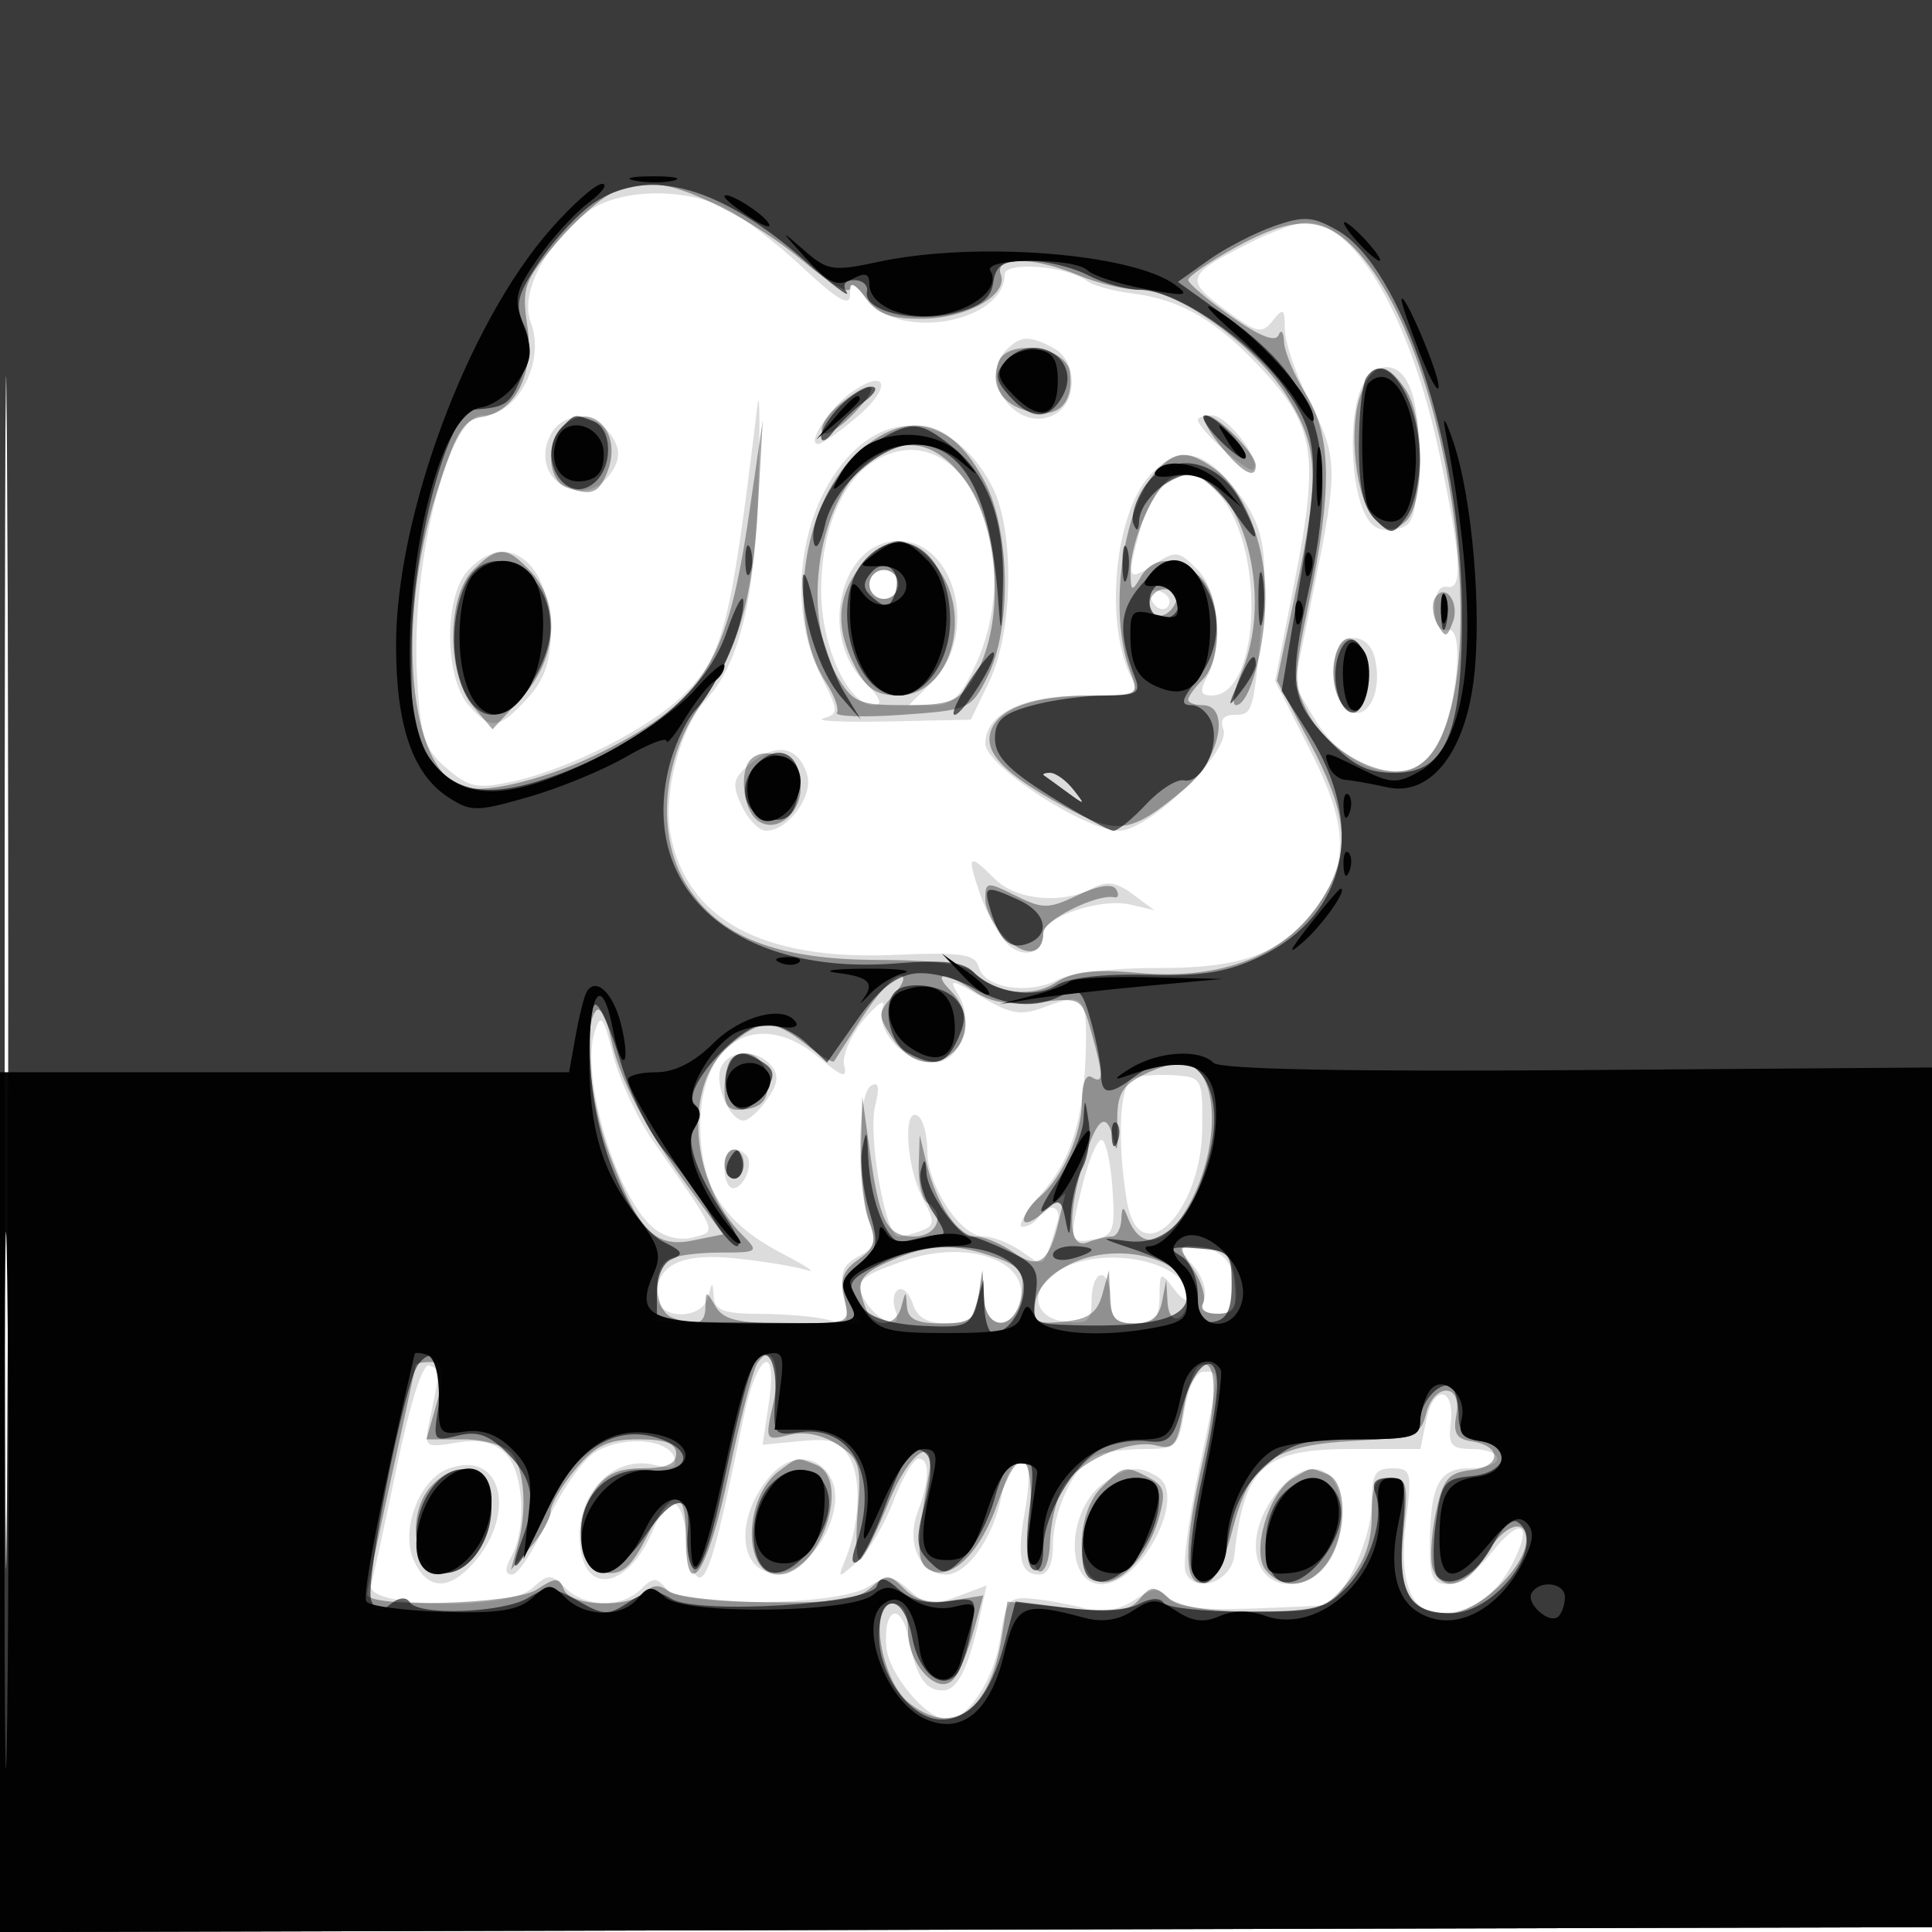 <svg xmlns="http://www.w3.org/2000/svg" width="200" height="200" fill="#000000"><path fill-opacity=".137" fill-rule="evenodd" d="M0 100.005V200.01l100.25-.255 100.25-.255.255-99.75L201.01 0H0zm.481.495c0 55 .121 77.647.269 50.326.148-27.32.148-72.32 0-100C.602 23.147.481 45.5.481 100.5m60.225-78.484c-4.411 3.47-6.89 8.371-5.75 11.369C56.487 37.412 53.58 43 49.954 43c-3.587 0-7.441 15.376-6.781 27.052.355 6.279.742 7.479 3.063 9.474 2.35 2.022 3.153 2.177 6.96 1.343 5.727-1.254 14.031-5.485 17.584-8.958 4.094-4.003 4.838-6.921 7.626-29.911.233-1.925.281 1.675.105 8-.333 12.015-1.948 18.675-5.45 22.472-2.652 2.875-4.441 9.688-3.651 13.902 1.648 8.785 9.484 13.044 22.96 12.482 7.188-.3 8.594-.103 8.948 1.252.566 2.164 5.093 2.91 8.121 1.339 1.398-.725 5.835-1.257 10.321-1.238 8.674.038 12.669-1.397 16.125-5.79 3.839-4.881 3.779-8.778-.259-16.753l-3.628-7.166 2.054-10.5c2.514-12.849 2.056-15.843-3.312-21.667-4.733-5.134-8.467-7.326-13.553-7.957-1.959-.243-4.039-.814-4.624-1.27-1.995-1.555-8.563-2.091-8.563-.698 0 4.883-10.685 6.935-14.107 2.708C88.316 29.169 88 29.07 88 30.526c0 1.281-1.294.537-4.843-2.782-2.663-2.492-6.241-5.253-7.95-6.137-4.4-2.275-11.337-2.079-14.501.409m68.94 2.987c-6.884 3.437-7.073 3.895-2.887 7.005 3.347 2.486 3.873 2.612 4.991 1.194 1.091-1.383 1.251-1.275 1.254.857.002 1.342 1.127 4.655 2.5 7.36 3.014 5.941 3.043 7.085.491 19.608l-2.006 9.84L136 74.276c3.404 5.768 9.802 7.482 12.509 3.35 2.202-3.36 3.258-12.825 1.386-12.424-.901.192-1.395-.587-1.395-2.202 0-1.467.517-2.397 1.25-2.25 1.705.341 1.561-2.616-.648-13.318-2.962-14.351-8.793-24.52-13.987-24.392-.888.022-3.349.905-5.469 1.963M104.2 36.2c-3.068 3.068 1.132 8.763 4.955 6.717 2.433-1.302 2.378-5.562-.089-6.882-2.495-1.335-3.397-1.304-4.866.165m36.835 3.734c-1.317 2.461-1.335 9.148-.033 12.57.74 1.947 1.588 2.551 3.25 2.315 2.017-.286 2.278-.958 2.545-6.547.312-6.53-.889-10.272-3.297-10.272-.786 0-1.895.87-2.465 1.934m-52.864.659c-2.303 1.613-4.764 5.434-3.456 5.366.432-.022 2.284-1.323 4.116-2.89 3.531-3.021 2.994-5.035-.66-2.476m-31.139 4.346c-2.493 4.659 3.557 8.284 6.361 3.811.796-1.27.796-2.23 0-3.5-1.62-2.584-5.054-2.752-6.361-.311M124 43.455c0 .954 5.238 5.64 5.742 5.137.891-.892-2.693-5.592-4.265-5.592-.812 0-1.477.205-1.477.455m-35.405 3.044C82.88 51.796 81.22 62.59 84.984 69.97c1.853 3.631 1.87 3.923.25 4.394-.953.277 2.091.422 6.766.32l8.5-.184 1.928-4c2.486-5.159 2.62-15.683.256-20.189-3.427-6.535-9.405-8.152-14.089-3.812m2.286 1.013c-3.592 1.94-5.882 7.253-5.877 13.639C85.008 66.919 87.797 73 90.44 73c1.025 0 .726-.743-.985-2.455C84.661 65.752 87.038 56 93 56s8.339 9.752 3.545 14.545L94.091 73h2.503c1.976 0 2.91-.896 4.433-4.25 5.361-11.811-1.399-25.963-10.146-21.238m28.213 1.617c-3.757 4.034-4.808 15.542-1.927 21.121.81 1.57.304 1.75-4.909 1.75C105.89 72 102 73.889 102 76.98c0 2.284 10.342 9.02 13.85 9.02 3.087 0 11.633-8.298 10.795-10.482-.384-1.002.014-1.518 1.172-1.518 1.883 0 1.951-.24 2.805-9.815.686-7.704.133-10.134-3.211-14.108-3.038-3.611-5.567-3.899-8.317-.948m1.695.929c-.94.549-2.175 2.672-2.744 4.72-1.449 5.215-1.353 5.47 1.386 3.676 2.272-1.489 2.565-1.458 4.5.477 2.267 2.267 2.786 7.86 1.034 11.135-.81 1.512-.708 1.934.465 1.934 5.192 0 5.585-15.985.517-21.053-2.199-2.199-2.748-2.294-5.158-.889m-72.384 9.049c-2.483 2.747-2.391 11.146.153 13.958 2.298 2.538 3.062 2.448 5.99-.711C56.328 70.433 57 68.576 57 65.576c0-7.448-4.588-10.901-8.595-6.469M90 60.5c0 .825.675 1.5 1.5 1.5s1.5-.675 1.5-1.5-.675-1.5-1.5-1.5-1.5.675-1.5 1.5m29.15 1.45c.43 1.289 1.801 1.521 1.925.325.041-.399-.465-.905-1.125-1.125s-1.02.14-.8.8m19.24 5.477c-.941 2.45.036 6.038 1.731 6.361 1.832.349 2.976-2.702 2.169-5.788-.604-2.309-3.094-2.674-3.9-.573M77.835 78.933c-1.99 1.611-2.119 2.148-1.07 4.45C77.42 84.822 78.572 86 79.324 86c2.271 0 4.92-3.656 4.228-5.836-.907-2.859-3.119-3.335-5.717-1.231m23.622 13.621c.672 1.955 1.926 4.258 2.787 5.118 1.647 1.648 3.756 1.069 3.756-1.03 0-1.721 5.971-3.712 9-3.001l2.5.587-2.233-1.658c-1.694-1.259-2.703-1.407-4.184-.615-3.13 1.676-7.905 1.223-10.083-.955-2.748-2.748-2.951-2.544-1.543 1.554m-2.291 10.341c1.768 2.831.246 7.105-2.53 7.105-2.986 0-6.076-3.357-5.258-5.713.341-.983-.516-.437-1.905 1.213s-2.329 3.793-2.089 4.763c.351 1.42-.145 1.275-2.551-.75-6.498-5.468-12.703-1.544-12.328 7.796.238 5.934 2.619 9.412 8.555 12.501 2.442 1.271 3.54 2.021 2.44 1.668-1.1-.354-4.354-.893-7.231-1.198-5.689-.604-8.269.595-8.269 3.842 0 2.502 4.661 2.613 5.311.128.435-1.667.463-1.667.573 0 .093 1.403 1.059 1.753 4.866 1.764 2.612.007 5.762.284 6.998.616 2.051.549 2.195.337 1.644-2.422-.481-2.405-.181-3.251 1.47-4.134 1.73-.926 1.914-1.533 1.106-3.657-1.339-3.523-1.217-13.145.178-14.007.812-.502.944.097.452 2.054C89.824 117.55 91.67 128 92.989 128c.466 0 1.548-.269 2.404-.597 1.388-.533 1.397-.909.082-3.451-1.673-3.236-2.02-9.407-.475-8.452.55.34 1 1.985 1 3.655 0 3.627 3.448 8.845 5.846 8.845.94 0 2.713.703 3.939 1.562 2.408 1.687 2.127 1.921 3.684-3.062.522-1.673-1.004-2.061-1.969-.5-.34.55-1.088 1-1.663 1-.574 0 .33-1.565 2.01-3.479 3.124-3.557 4.401-7.81 4.562-15.187.113-5.178-.288-5.583-4.1-4.144-2.62.988-3.578.849-6.665-.972-3.166-1.869-3.467-1.908-2.478-.323m-37.604 3.91c-1.484 4.676 2.201 17.017 6.058 20.289 1.138.965 2.765 1.36 4.122 1 2.512-.665 2.739-.119-4.16-10.015-1.605-2.302-3.453-6.293-4.107-8.869-1.025-4.035-1.29-4.368-1.913-2.405m13.049 3.767c-.668 1.74.941 5.428 2.367 5.428.5 0 1.596-.982 2.437-2.182 1.127-1.609 1.241-2.528.434-3.5-1.498-1.805-4.504-1.659-5.238.254m42.639 1.067c-1.351.57-1.629 6.435-.601 12.658 1.256 7.599 7.738 1.32 7.809-7.564.041-5.115-.026-5.237-2.958-5.427-1.65-.107-3.562.043-4.25.333m-5.131 10.804c-1.516 6.02-1.454 6.343 1.131 5.851 2.031-.388 2.216-.91 1.903-5.362-.19-2.713-.699-4.932-1.131-4.932-.431 0-1.288 1.999-1.903 4.443M75 121c0 1.1.402 2 .893 2 1.124 0 2.173-2.601 1.371-3.402C76.061 118.394 75 119.051 75 121m18.676 9.491c-4.826 1.671-5.35 2.217-4.069 4.247 1.433 2.272 3.895 3.011 3.096.93-.339-.882-.218-1.85.269-2.15.486-.301 1.172.359 1.523 1.467.445 1.403 1.511 2.015 3.506 2.015 2.359 0 2.94-.487 3.283-2.75l.416-2.75.15 2.75c.179 3.284 2.707 3.722 3.685.638 1.351-4.256-5.224-6.694-11.859-4.397m29.79.472c.977 1.079 1.511 2.654 1.187 3.5-.408 1.062.018 1.537 1.378 1.537 1.388 0 1.969-.679 1.969-2.3 0-2.815-1.746-4.7-4.355-4.7-1.879 0-1.886.076-.179 1.963m-13.466.331c-3.479 1.76-3.327 5.111.25 5.522 2.368.273 2.75-.04 2.75-2.25 0-1.411.45-2.566 1-2.566s1 1.125 1 2.5c0 2 .5 2.5 2.5 2.5 2.053 0 2.506-.492 2.532-2.75.03-2.634.094-2.668 1.5-.809.807 1.068 1.468 1.431 1.468.807 0-3.529-8.186-5.389-13-2.954m-68.898 20.43c-1.234 5.927-2.442 11.485-2.685 12.351-.665 2.376 14.103 2.67 16.686.332 1.666-1.508 1.938-1.509 3.425-.022 2.015 2.016 5.858 2.086 7.801.143 1.257-1.257 1.642-1.268 2.631-.076 1.621 1.953 17.651 1.825 20.875-.167 2.08-1.285 2.548-1.248 4.3.337 1.651 1.495 2.447 1.597 4.981.64l3.016-1.138-.694 3.188c-1.171 5.389-2.324 7.688-3.854 7.688-1.801 0-2.713-1.396-3.535-5.413-.791-3.872-2.639-3.136-2.291.913.244 2.831 4.165 7.5 6.298 7.5 2.123 0 4.841-4.128 5.467-8.304.61-4.069.893-4.427 3.322-4.198 1.46.138 3.896.582 5.412.986 1.871.5 3.529.231 5.159-.837 2.001-1.311 2.587-1.349 3.519-.225.788.95 3.256 1.276 8.342 1.105 3.973-.134 7.567-.308 7.988-.385 1.732-.321 4.728-6.9 4.731-10.392.003-3.15.342-3.75 2.119-3.75 1.978 0 2.071.353 1.435 5.444-.776 6.215.465 9.556 3.551 9.556 3.149 0 5.73-1.772 7.462-5.123 2.213-4.278.84-4.966-2.188-1.097-1.386 1.771-3.387 3.22-4.447 3.22-1.564 0-1.925-.709-1.914-3.75.023-6.501.893-8.25 4.103-8.25 1.585 0 2.883-.45 2.883-1s-1.157-1-2.572-1c-2.198 0-2.525-.386-2.25-2.663.452-3.739-1.781-4.073-2.52-.376L147.05 150h-7.025c-9.238 0-11.212 1.773-12.245 11-.312 2.787-4.146 4.094-5.056 1.723-.292-.76.308-5.396 1.333-10.303 2.273-10.874 2.248-10.42.571-10.42-.828 0-1.626 1.587-2.012 4-.601 3.759-.845 4-4.046 4-1.874 0-4.135.28-5.025.621-2.214.85-4.545 5.634-4.545 9.329 0 1.965-.504 3.05-1.417 3.05-1.953 0-2.36-1.753-1.498-6.466.404-2.209.519-4.365.256-4.792-.838-1.356-2.063.118-2.686 3.233-.848 4.242-3.552 8.025-5.735 8.025-2.675 0-4.146-3.275-2.92-6.5 1.248-3.282 1.281-5.5.083-5.5-.505 0-1.683 2.003-2.617 4.451-.935 2.448-2.624 5.261-3.753 6.25-1.99 1.745-2.027 1.739-1.23-.201 1.495-3.639 1.726-8.24.526-10.483-.978-1.827-1.866-2.145-5.124-1.835l-3.941.376.641-4.279c.979-6.528-1.239-5.281-2.616 1.471-2.602 12.763-3.58 16.357-4.502 16.549-.532.111-1.112-1.374-1.288-3.299-.471-5.125-1.825-5.783-3.526-1.712-2.743 6.566-7.653 7.016-7.653.701 0-4.781 3.759-8.339 7.751-7.337 1.877.471 2.394.279 2.052-.761-.659-2.003-5.534-2.297-8.278-.499-1.29.845-3.486 4.028-4.88 7.072S53.62 163 53.02 163c-.768 0-.784-.572-.055-1.934 1.583-2.958 1.235-8.723-.639-10.597-1.186-1.186-2.664-1.514-5.068-1.123-3.368.546-3.389.525-2.716-2.648 1.033-4.876 1.032-4.921-.12-5.349-.65-.242-1.967 3.872-3.32 10.375m5.307.316c-3.023 1.125-4.996 6.376-3.57 9.505 1.3 2.854 3.332 3.141 5.673.8 5.15-5.149 3.66-12.448-2.103-10.305m33.364.71c-3.938 4.485-3.296 10.562 1.063 10.058 3.532-.408 6.852-6.654 5.189-9.761-1.343-2.509-4.191-2.644-6.252-.297m34.564.727c-3.935 2.756-4.162 10.523-.309 10.523 4.118 0 8.919-9.152 5.829-11.11-1.93-1.222-3.118-1.096-5.52.587m17.778 1.103c-3.369 4.284-2.569 9.42 1.469 9.42 3.124 0 5.642-3.935 5.235-8.179-.425-4.424-3.72-5.034-6.704-1.241"/><path fill-opacity=".346" fill-rule="evenodd" d="M0 100.005V200.01l100.25-.255 100.25-.255.255-99.75L201.01 0H0zm.481.495c0 55 .121 77.647.269 50.326.148-27.32.148-72.32 0-100C.602 23.147.481 45.5.481 100.5m62.923-80.526c-1.152.466-3.753 2.784-5.779 5.151-3.372 3.94-3.629 4.665-3.04 8.591.752 5.018-1.231 8.95-4.771 9.461-1.824.263-2.674 1.707-4.607 7.823-4.278 13.53-2.919 28.687 2.733 30.481 2.389.758 9.138-.971 14.554-3.73C72.975 72.414 75.304 68.593 77.576 53l1.385-9.5-.487 8.753c-.551 9.917-2.049 15.084-6.048 20.854-3.922 5.659-4.503 13.414-1.385 18.46 3.37 5.452 9.35 7.791 19.959 7.806 5.638.009 8.944.452 9.82 1.318 2.224 2.201 6.018 2.645 8.529 1 1.726-1.131 3.903-1.388 8.347-.985 9.539.865 16.416-2.213 19.899-8.906 2.191-4.211 1.687-7.967-2.001-14.917l-3.406-6.419 1.889-8.982c2.592-12.325 2.459-15.245-.936-20.599C129.848 35.691 121.905 30 117.951 30c-1.489 0-4.322-.675-6.297-1.5-4.649-1.943-8.781-1.996-8.055-.104.826 2.153-3.573 4.604-8.265 4.604-3.228 0-4.587-.523-5.777-2.223-.856-1.222-1.557-1.645-1.557-.94s-2.138-.518-4.75-2.718c-5.132-4.322-12.539-8.1-15.75-8.034-1.1.023-2.943.423-4.096.889m64.346 5.718c-2.612 1.455-4.75 2.932-4.75 3.284s1.997 2.047 4.438 3.767c2.919 2.058 4.603 2.723 4.921 1.943.266-.652.519-.339.562.696s1.064 3.475 2.267 5.423c2.669 4.319 2.75 9.942.308 21.577-1.61 7.672-1.617 8.483-.098 11.421 1.844 3.566 6.645 6.474 9.92 6.008 10.139-1.444 6.328-42.154-5.062-54.061-3.304-3.454-6.378-3.468-12.506-.058m-24.364 11.744c-.939 2.448.288 4.444 3.179 5.17 2.979.747 4.607-.848 4.191-4.106-.332-2.591-6.445-3.474-7.37-1.064m37.502 3.314c-1.377 3.566-.547 11.02 1.451 13.017 1.285 1.286 1.834 1.334 3.111.275 2.085-1.731 2.081-10.839-.007-13.819-2.061-2.943-3.268-2.804-4.555.527m-53.919 1.074c-1.239 1.003-2.077 2.299-1.861 2.879s1.658-.241 3.205-1.824c3.116-3.189 2.189-3.916-1.344-1.055M58.2 44.2c-1.714 1.714-1.482 5.478.382 6.193 2.638 1.012 3.445.706 4.332-1.643 1.561-4.133-1.844-7.42-4.714-4.55m67.974 1.745c2.304 2.917 3.826 3.809 3.826 2.244 0-1.211-3.921-5.189-5.115-5.189-.57 0 .01 1.325 1.289 2.945m-37.025.583c-6.052 5.092-7.934 17.573-3.64 24.127.866 1.321 1.372 2.726 1.126 3.123s2.772.497 6.708.222c6.996-.489 7.196-.579 8.905-4 2.468-4.939 2.342-14.923-.251-20.006-3.315-6.497-7.806-7.709-12.848-3.466m1.068 1.033C84.75 51.39 82.802 63.47 86.61 69.917 88.277 72.74 88.876 73 93.693 73c4.516 0 5.494-.356 6.908-2.514 3.632-5.543 3.008-16.42-1.23-21.457-2.825-3.358-5.78-3.832-9.154-1.468m29.508 1.191c-3.57 3.944-5.006 14.749-2.75 20.683.965 2.538.923 2.565-3.935 2.565-5.907 0-9.535 1.241-10.428 3.568-.868 2.263 1.254 4.497 7.508 7.901 5.65 3.075 6.937 2.878 12.657-1.935C126.285 78.583 127.412 73 124.5 73c-.825 0-1.5-.257-1.5-.571 0-.315.675-1.247 1.5-2.072 2.127-2.127 1.927-8.661-.329-10.702-2.369-2.144-4.809-2.106-6.091.095-.907 1.558-1.023 1.499-1.05-.532-.042-3.195 2.59-9.135 4.347-9.809 6.18-2.372 10.965 11.05 7.174 20.123-.797 1.907-1.066 3.468-.598 3.468 1.421 0 3.047-6.001 3.047-11.248 0-5.569-2.227-11.097-5.353-13.287-2.726-1.909-3.99-1.848-5.922.287m-30.652 9.883c-2.461 3.129-2.632 6.383-.547 10.415C89.692 71.305 90.746 72 93 72c5.394 0 7.855-8.372 3.927-13.365C95.788 57.186 94.02 56 93 56s-2.788 1.186-3.927 2.635M49 59c-2.772 2.772-2.776 10.86-.007 14.139l1.994 2.361 3.006-3.266c3.7-4.018 4.119-9.663.968-13.045C52.445 56.488 51.54 56.46 49 59m41 1.5c0 .825.675 1.5 1.5 1.5s1.5-.675 1.5-1.5-.675-1.5-1.5-1.5-1.5.675-1.5 1.5m29 2.083c0 1.766 2.153 1.459 2.771-.395.218-.654-.317-1.188-1.188-1.188-.87 0-1.583.712-1.583 1.583m29.559-.678c-.367.594-.26 1.807.238 2.697.818 1.461.971 1.446 1.587-.16.781-2.036-.787-4.217-1.825-2.537m-10.138 5.439c-.959 2.501-.022 6.156 1.579 6.156 1.041 0 1.5-1.046 1.5-3.417 0-3.545-2.064-5.382-3.079-2.739m-60.712 11.28c-1.182 1.182-.795 5.06.623 6.237 2.014 1.671 4.943-.871 4.513-3.917-.339-2.403-3.586-3.869-5.136-2.32m30.374 1.659c.23.156 1.317.943 2.417 1.75 1.85 1.357 1.897 1.336.628-.283-.755-.963-1.843-1.75-2.417-1.75s-.857.127-.628.283M102 93.077c0 1.057.916 2.839 2.036 3.959 2.099 2.099 3.964 1.865 3.964-.497 0-1.263 5.528-4.023 7.324-3.657.454.092.549-.278.212-.823-.382-.618-1.869-.391-3.959.606-3.036 1.448-3.637 1.452-6.462.042-2.946-1.469-3.115-1.449-3.115.37M89.306 105.25c-1.498 2.338-2.83 4.414-2.962 4.614-.131.2-1.448-.587-2.926-1.75-3.413-2.684-4.677-2.656-7.976.183-4.773 4.104-4.035 14.11 1.445 19.59 1.706 1.706 1.608 1.78-2.379 1.78-2.288 0-4.688.326-5.334.725-1.72 1.063-1.432 5.295.408 6.001 2.576.989 3.416.71 3.448-1.143.029-1.667.079-1.667 1.05 0 .805 1.381 2.382 1.75 7.489 1.75 6.447 0 6.467-.009 5.825-2.568-.487-1.938-.132-2.927 1.444-4.031 1.721-1.205 1.919-1.91 1.125-3.997-.529-1.394-.904-4.867-.832-7.719l.131-5.185.755 5.5c1.029 7.505 1.792 9 4.59 9 2.415 0 3.331-2.302 1.393-3.5-.55-.34-.954-2.054-.898-3.809l.103-3.191.725 3c1.011 4.178 3.265 7.5 5.088 7.5.845 0 2.575.727 3.844 1.616 2.64 1.849 3.691 1.155 4.717-3.116l.72-3-2.149 1.905c-1.183 1.048-2.15 1.44-2.15.872 0-.567.705-1.617 1.566-2.332 2.423-2.011 4.434-6.525 4.434-9.954 0-1.818.415-2.852 1-2.491 1.252.774 1.249-.064-.018-4.626-.995-3.579-1.063-3.619-5.404-3.13-3.086.348-5.087.013-6.71-1.124-2.955-2.069-4.491-2.1-2.439-.049 1.871 1.872 2.032 4.568.371 6.229-1.941 1.941-4.633 1.385-6.409-1.326-1.549-2.365-1.541-2.651.132-4.5.997-1.101 1.282-1.974.646-1.974-.627 0-2.366 1.912-3.863 4.25m-27.564-.658c-1.429 1.428-.723 9.383 1.315 14.829 2.98 7.966 4.726 9.789 8.623 9l3.18-.643-3.412-4.639c-4.671-6.352-7.333-11.436-8.219-15.698-.41-1.975-1.08-3.257-1.487-2.849m13.959 5.04c-.385.386-.701 1.783-.701 3.104 0 1.92.452 2.339 2.25 2.084 1.644-.234 2.25-.989 2.25-2.806 0-2.414-2.315-3.865-3.799-2.382m42.316 1.813c-2.026 1.122-2.456 2.081-2.337 5.215.08 2.112-.072 2.827-.337 1.59-.709-3.31-1.698-2.757-3.1 1.734-1.792 5.743-1.649 9.386.339 8.623.87-.334 1.995-.607 2.5-.607s.954-.787.997-1.75c.063-1.394.195-1.445.65-.25 1.432 3.763 4.245 2.954 6.694-1.927 3.16-6.296 2.52-14.111-1.148-14.038-.976.02-2.892.654-4.258 1.41M75 120.5c0 .825.45 1.5 1 1.5s1-.675 1-1.5-.45-1.5-1-1.5-1 .675-1 1.5m17.25 9.991c-3.324 1.444-3.706 2.157-2.643 4.927.813 2.119 3.134 2.013 3.704-.168.435-1.667.463-1.667.573 0 .086 1.304.99 1.75 3.55 1.75 2.978 0 3.488-.365 3.85-2.75l.416-2.75.15 2.823c.198 3.728 3.513 3.339 3.955-.465.253-2.171-.248-2.817-2.899-3.741-4.156-1.449-6.665-1.361-10.656.374m18.529.371c-2.032 1.015-3.404 2.52-3.608 3.957-.293 2.073.021 2.286 2.961 2 2.523-.245 3.45-.901 3.979-2.819l.69-2.5.099 2.75c.081 2.218.57 2.75 2.53 2.75 1.726 0 2.557-.653 2.864-2.25l.434-2.25.136 2.309c.16 2.708 2.136 1.96 2.136-.809 0-3.72-7.302-5.595-12.221-3.138m12.736.521c.912 1.391 1.367 2.999 1.012 3.573-.371.6.257 1.044 1.477 1.044 1.792 0 2.074-.506 1.809-3.25-.263-2.73-.764-3.302-3.134-3.573-2.801-.321-2.809-.306-1.164 2.206m-45.13 9.78c-.462.735-1.776 5.808-2.918 11.272C73.276 162.913 71 166.3 71 159.083c0-5.186-1.393-5.193-4.032-.02-1.606 3.148-2.567 3.992-4.27 3.75-2.811-.4-3.489-4.956-1.248-8.378 1.185-1.807 2.492-2.435 5.073-2.435 2.424 0 3.477-.454 3.477-1.5 0-1.078-1.101-1.5-3.911-1.5-3.14 0-4.422.607-6.5 3.077-1.424 1.692-2.589 3.667-2.589 4.389s-.924 2.375-2.053 3.673l-2.053 2.361.698-2.495c1.011-3.614.719-7.926-.65-9.574-.653-.787-2.9-1.431-4.995-1.431H44.14l.93-3.243c1.239-4.321 1.187-4.757-.57-4.757-.825 0-1.5.157-1.5.349s-1.125 5.434-2.5 11.651-2.5 11.629-2.5 12.028c0 1.476 15.198 1.073 17.546-.466 1.985-1.301 2.339-1.304 2.83-.024.676 1.762 6.705 1.981 8.382.304.81-.81 1.545-.845 2.45-.116.71.573 5.313 1.088 10.227 1.145 6.901.08 9.339-.262 10.707-1.499 1.626-1.472 1.91-1.463 3.488.115 1.199 1.199 2.692 1.56 4.941 1.195l3.224-.523-1.002 3.671c-.55 2.018-1.469 4.244-2.04 4.945-1.563 1.917-4.753-1.393-4.753-4.93 0-1.964-.505-2.845-1.632-2.845-2.468 0-1.166 7.935 1.68 10.24 4.496 3.64 8.406.961 9.621-6.591l.619-3.851 6.183.662c4.993.535 6.436.357 7.499-.924 1.142-1.376 1.53-1.398 2.923-.166 1.058.936 4.068 1.438 8.815 1.47 6.819.047 7.344-.113 9.75-2.972 1.777-2.113 2.542-4.201 2.542-6.945 0-3.207.352-3.923 1.928-3.923 1.738 0 1.872.54 1.362 5.481-.657 6.363.544 8.519 4.744 8.519 2.92 0 7.966-4.799 7.966-7.577 0-2.454-2.426-1.541-4.203 1.583-1.843 3.239-4.498 3.936-5.458 1.435-.329-.857-.202-3.445.281-5.75.755-3.594 1.28-4.237 3.689-4.513 3.162-.363 3.17-2.51.011-2.978-1.559-.231-1.916-.863-1.555-2.75.628-3.286-2.323-3.346-3.147-.063-.547 2.179-1.207 2.421-7.614 2.783-8.373.473-10.646 2.199-12.495 9.489-.765 3.019-1.845 4.963-2.868 5.164-2.153.425-2.169-3.607-.051-12.92 1.552-6.824 1.354-10.605-.496-9.461-.506.313-1.231 2.406-1.61 4.653-.59 3.491-.989 4.006-2.745 3.547-2.84-.743-8.334 1.733-9.761 4.399-.651 1.216-1.226 3.737-1.279 5.602-.054 1.906-.557 3.228-1.148 3.018-.602-.213-.965-2.812-.851-6.084.234-6.659-1.294-7.117-3.401-1.021-1.716 4.966-4.578 7.935-6.82 7.074-1.648-.632-1.703-2.334-.319-10.022.765-4.255-2.049-2.309-4.151 2.87-1.24 3.056-2.573 5.752-2.96 5.992-.388.24-.506-1.973-.262-4.918.403-4.855.21-5.508-2.065-6.999-1.583-1.037-3.441-1.411-5.03-1.012-2.466.619-2.502.549-1.655-3.203.888-3.937-.151-6.562-1.652-4.175m2.302 11.087C76.953 155.004 76.85 163 80.55 163c4.339 0 7.707-9.92 3.868-11.393-2.01-.772-1.752-.816-3.731.643m-36.063 1.612c-2.546 2.814-1.867 8.532 1.063 8.949 2.8.399 5.576-3.653 5.136-7.496-.401-3.495-3.66-4.258-6.199-1.453M114 154c-2.481 2.481-2.752 8.774-.417 9.67 2.069.794 5.184-2.371 6.356-6.458.772-2.69.617-3.379-.943-4.214-2.503-1.34-2.692-1.302-4.996 1.002m19.825-.962c-2.503 1.461-4.324 7.655-2.793 9.501 1.767 2.128 4.625 1.789 6.411-.762 2.053-2.93 2.038-8.378-.025-9.17-1.888-.724-1.541-.766-3.593.431"/><path fill-opacity=".597" fill-rule="evenodd" d="M0 100.005V200.01l100.25-.255 100.25-.255.255-99.75L201.01 0H0zm.481.495c0 55 .121 77.647.269 50.326.148-27.32.148-72.32 0-100C.602 23.147.481 45.5.481 100.5m61.105-79.566c-1.602 1.056-4.166 3.785-5.696 6.064-2.34 3.484-2.61 4.522-1.696 6.528.805 1.768.76 3.17-.175 5.429-1.207 2.912-1.652 3.221-4.977 3.45-2.657.183-6.31 13.966-6.433 24.271-.093 7.861.192 9.581 1.99 12 2.695 3.626 6.49 4.015 13.479 1.382 8.741-3.294 15.12-8.725 17.128-14.582.939-2.737 1.726-4.174 1.75-3.194.063 2.537-2.715 8.832-4.943 11.204-1.04 1.108-2.326 3.95-2.857 6.315-2.84 12.642 7.378 21.233 23.694 19.923 4.788-.384 6.863-.154 7.893.876 2.167 2.167 6.316 2.844 8.619 1.406 1.285-.802 4.832-1.213 9.421-1.092 5.745.152 8.324-.272 11.751-1.931 8.906-4.311 10.911-13.567 4.974-22.97l-2.832-4.487 1.683-10.013c2.357-14.018 2.198-16.444-1.4-21.411-3.539-4.885-11.227-10.099-14.905-10.108-1.405-.004-3.843-.679-5.418-1.5-1.576-.822-4.357-1.494-6.181-1.494-2.677 0-3.377.433-3.635 2.25-.237 1.669-1.296 2.491-4.098 3.183-4.18 1.033-9.392-.277-8.972-2.255.137-.648-.452-1.178-1.309-1.178-.987 0-1.279.458-.796 1.25.419.688-1.467-.723-4.191-3.135-8.82-7.806-16.226-9.9-21.868-6.181m70.299 2.477c-1.988.693-5.041 2.276-6.784 3.517l-3.169 2.257 5.284 3.785C136.67 39.743 138.68 46.543 135.5 61c-2.136 9.71-1.931 11.4 1.868 15.429 2.677 2.839 4.123 3.571 7.051 3.571 5.381 0 7.058-4.248 6.911-17.5-.183-16.57-6.249-34.822-12.835-38.622-2.583-1.49-3.492-1.554-6.61-.467m-27.901 14.108c-1.031 1.243-.934 1.878.533 3.5 2.3 2.541 4.127 2.514 5.517-.083 2.081-3.887-3.189-6.864-6.05-3.417m37.441 1.602c-.417.675-.758 3.87-.758 7.101 0 4.241.48 6.346 1.727 7.576 1.628 1.603 1.811 1.59 3.167-.239.792-1.068 1.432-3.768 1.424-6-.023-6.302-3.561-11.672-5.56-8.438M87 42c-1.1 1.1-2 2.536-2 3.191 0 .667.551.456 1.25-.478.688-.918 2.15-2.34 3.25-3.16 1.1-.819 1.438-1.504.75-1.521-.687-.018-2.15.868-3.25 1.968m-28.8 2.2c-2.848 2.848.264 8.319 3.3 5.8 1.973-1.638 1.922-5.624-.082-6.393-2.014-.773-1.816-.809-3.218.593m67.93 1.231c1.287 1.338 2.532 2.24 2.766 2.007.596-.597-3.001-4.438-4.156-4.438-.522 0 .103 1.094 1.39 2.431m-35.94.595c-3.239 1.974-6.691 8.02-5.892 10.317.221.636.728-.293 1.125-2.066.868-3.865 5.772-8.277 9.201-8.277 5.095 0 7.906 5.171 8.698 16 .293 4.007.348 3.867.503-1.282.206-6.819-1.532-11.556-5.339-14.55-3.39-2.667-4.135-2.68-8.296-.142m28.239 4.442c-.889 1.357-1.385 3.045-1.102 3.75.349.869.541.769.594-.313.112-2.26 3.596-5.145 5.719-4.736.985.19 2.818 1.871 4.075 3.736 2.586 3.837 3.013 3.404.822-.833-2.451-4.741-7.525-5.546-10.108-1.604M77.158 58c0 1.375.227 1.938.504 1.25.278-.687.278-1.812 0-2.5-.277-.687-.504-.125-.504 1.25m12.361-.021C85.771 62.121 88.224 72 93 72c2.944 0 5.471-3.827 5.358-8.114-.177-6.769-5.089-10.051-8.839-5.907m26.676.521c.02 1.65.244 2.204.498 1.231s.237-2.323-.037-3-.481.119-.461 1.769m-68.034 2.047C45.726 65.89 47.432 74 50.99 74c2.434 0 6.001-5.361 6.006-9.027.009-6.192-6.537-9.471-8.835-4.426M83.089 60c-.121 3.888 1.755 9.605 3.995 12.17l2.035 2.33-1.769-2.895c-.973-1.592-2.312-5.417-2.976-8.5-.663-3.083-1.242-4.48-1.285-3.105m7.056-.675c-.908 1.094-.834 1.688.331 2.655 1.224 1.016 1.619.936 2.145-.435.897-2.337-.981-4.022-2.476-2.22m27.935 1.298c-2.24 2.576-2.371 4.902-.543 9.627.573 1.481.083 1.751-3.18 1.756-2.121.003-5.544.474-7.607 1.047-2.989.83-3.75 1.523-3.75 3.417 0 1.807 1.369 3.232 5.719 5.953C111.864 84.39 114.81 86 115.266 86s1.981-1.237 3.389-2.75 3.162-2.623 3.9-2.468c1.808.38 3.706-3.385 2.933-5.82-.343-1.079-1.3-1.962-2.128-1.962-1.197 0-1.08-.54.567-2.635 2.464-3.131 2.664-7.076.516-10.142-2.032-2.902-3.576-2.805-6.363.4M130.272 62c0 2.475.195 3.487.434 2.25.238-1.237.238-3.263 0-4.5-.239-1.237-.434-.225-.434 2.25m-10.633-1.306c-1.195 1.195-.645 3.306.861 3.306.825 0 1.5-.648 1.5-1.441 0-1.671-1.427-2.798-2.361-1.865m29.556 2.806c.02 1.65.244 2.204.498 1.231s.237-2.323-.037-3-.481.119-.461 1.769m-10.678 4.445c-.838 2.642.307 6.28 1.818 5.777.641-.214 1.165-1.889 1.165-3.722 0-3.784-1.997-5.16-2.983-2.055m-38.221 2.675C99.084 72.479 98.424 74 98.83 74c.835 0 4.554-5.97 4.017-6.449-.191-.171-1.339 1.21-2.551 3.069m27.848.13c-1.091 2.55-1.066 2.609.34.809.834-1.068 1.516-2.305 1.516-2.75 0-1.52-.678-.81-1.856 1.941M78.04 79.452c-1.761 2.122-.857 5 1.685 5.363 1.649.236 2.363-.317 2.834-2.193 1.066-4.248-1.899-6.327-4.519-3.17m30.043.831c.23.156 1.317.943 2.417 1.75 1.85 1.357 1.897 1.336.628-.283-.755-.963-1.843-1.75-2.417-1.75s-.857.127-.628.283m-5.538 13.967c.948 3.138 2.061 4.115 3.888 3.414 2.375-.911 1.877-3.202-.98-4.503-3.468-1.58-3.689-1.497-2.908 1.089m-7.867 6.528c-1.982.259-3.751 1.686-5.94 4.791l-3.117 4.423-2.125-1.996c-1.169-1.098-3.062-1.996-4.207-1.996-2.748 0-8.843 6.846-7.39 8.299.709.709.725 1.449.048 2.265-1.112 1.339.147 5.008 3.322 9.686 1.027 1.513 1.484 2.75 1.015 2.75s-1.7-1.463-2.734-3.25-3.156-4.726-4.712-6.53c-1.557-1.805-3.62-5.967-4.584-9.249-.965-3.283-2.142-5.969-2.617-5.97-.474 0-.69 3.036-.479 6.749.442 7.786 4.001 16.098 7.65 17.871 1.861.904 2.006 1.236.75 1.719-.922.353-1.558 1.798-1.558 3.537v2.94l10.542.104 10.542.104-1.175-2.195c-1-1.869-.85-2.46 1.012-3.967 1.987-1.609 2.082-2.122 1.036-5.611-.632-2.112-.943-4.945-.69-6.296.398-2.121.479-2.033.597.645.222 5.048 2.171 9.6 3.837 8.96.804-.308 2.153-.561 2.996-.561 1.34 0 1.322-.322-.144-2.559-.922-1.408-1.476-3.32-1.231-4.25.36-1.364.475-1.304.595.309.151 2.018 3.317 6.5 4.592 6.5.379 0 2.139.688 3.912 1.53 2.769 1.314 3.162 1.948 2.788 4.5-.394 2.682-.158 2.982 2.428 3.098 8.653.387 12.786-.42 13.207-2.579.45-2.308-1.096-3.754-5.636-5.273-3.428-1.147-3.472-1.208-.585-.809 4.014.555 6.802-2.282 8.505-8.652 2.15-8.045-2.053-12.608-7.687-8.347-2.575 1.948-3.44 1.894-3.447-.218-.003-.963-.475-3.441-1.049-5.509-.906-3.263-1.292-3.625-2.929-2.75-2.787 1.492-5.892 1.232-9.398-.786-1.715-.988-4.388-1.63-5.94-1.427m-2.011 1.889c-1.382 1.381-.593 5.302 1.267 6.298 2.928 1.566 4.001 1.272 5.234-1.435.861-1.889.827-2.831-.143-4-1.29-1.555-5.144-2.078-6.358-.863M75.362 110.5c-.784 2.043.37 4.756 1.817 4.274.648-.216 1.66-1.167 2.25-2.112.813-1.305.71-1.949-.429-2.675-2.103-1.341-2.974-1.218-3.638.513m36.788 5.518c-.083 1.385-1.359 4.31-2.836 6.5-1.478 2.19-1.963 3.393-1.078 2.674 1.384-1.125 1.672-.984 2.051 1 .383 2.005.459 1.938.577-.508.075-1.548.614-3.708 1.198-4.799s.876-3.199.649-4.684c-.407-2.672-.413-2.674-.561-.183m2.929 1.565c.048 1.165.285 1.402.604.605.289-.722.253-1.585-.079-1.917s-.568.258-.525 1.312m-39.496 2.283c-.431.697-.513 1.537-.183 1.867.895.895 1.871-.421 1.387-1.871-.338-1.016-.574-1.016-1.204.004m15.667 10.879c-3.628 1.806-3.782 2.157-2 4.556.818 1.101 2.954 1.772 6.181 1.941 4.502.236 4.994.04 5.65-2.242l.72-2.5.099 2.75c.055 1.512.46 2.75.9 2.75 1.555 0 3.2-2.429 3.2-4.725 0-4.199-8.475-5.653-14.75-2.53m17.75-.839c0 .499.9.671 2 .384s2-.696 2-.907c0-.21-.9-.383-2-.383s-2 .408-2 .906m13.25.128c1.046.637 1.75 2.282 1.75 4.089 0 2.341.395 2.948 1.75 2.687 1.268-.244 1.75-1.298 1.75-3.824 0-3.267-.22-3.503-3.5-3.752-2.844-.216-3.172-.066-1.75.8m-78.968 11.227c-1.415 1.856-5.544 22.613-4.856 24.408.465 1.211.908 1.298 1.997.395.856-.711 1.629-.789 1.991-.203.889 1.439 9.772 1.104 12.279-.462 1.894-1.184 2.596-1.14 5.132.315 2.681 1.539 3.145 1.55 5.297.121 1.925-1.278 2.728-1.339 4.368-.331 2.726 1.674 20.655.561 21.283-1.322.334-1.003.863-.917 2.291.376 1.217 1.101 2.933 1.523 4.978 1.223 3.093-.454 3.114-.427 2.461 3.13-.362 1.974-1.043 3.986-1.514 4.472-1.599 1.652-3.877-.267-4.545-3.83-.874-4.657-3.444-4.797-3.444-.188 0 4.145 3.337 8.635 6.418 8.635 3.016 0 5.143-2.549 6.556-7.857l1.161-4.357 5.377.672c3.237.405 6.171.247 7.372-.396 1.19-.637 2.225-.695 2.566-.144.314.508 4.14.924 8.503.924 7.071 0 8.196-.264 10.367-2.435 2.558-2.557 4.028-7.336 3.046-9.896-.395-1.028.04-1.511 1.359-1.511 1.739 0 1.892.567 1.484 5.498-.533 6.418.684 8.502 4.961 8.502 4.774 0 10.169-7.436 6.873-9.474-.527-.325-1.635.719-2.463 2.32-1.614 3.121-4.385 4.749-5.755 3.379-.462-.462-.553-2.927-.204-5.479.59-4.302.863-4.661 3.758-4.942 3.664-.357 4.331-3.132.871-3.624-1.577-.223-2.25-.997-2.25-2.583 0-1.245-.296-2.56-.658-2.922-1.027-1.027-3.342 1.361-3.342 3.447 0 1.644-.808 1.878-6.484 1.878-5.67 0-6.867.345-9.526 2.75-2.111 1.908-3.268 4.103-3.78 7.171-.769 4.606-2.747 6.449-3.847 3.584-.35-.914.1-5.014 1-9.112s1.637-8.6 1.637-10.005c0-3.808-2.289-2.408-3.584 2.192-.962 3.415-1.439 3.879-3.705 3.606-1.431-.173-3.55.193-4.71.813-2.876 1.54-5.993 6.897-5.997 10.31-.003 1.723-.414 2.556-1.064 2.154-.675-.417-.815-2.616-.385-6.059.567-4.539.423-5.404-.901-5.404-.997 0-1.978 1.491-2.668 4.053-.6 2.229-2.016 4.977-3.146 6.107-1.884 1.884-2.187 1.921-3.655.453-1.356-1.355-1.426-2.255-.458-5.857.711-2.644.79-4.616.209-5.206-1.291-1.311-2.329.025-4.453 5.733-.979 2.63-2.211 5.049-2.738 5.375-.596.368-.641-.308-.12-1.783 2.439-6.898-.343-12.396-5.874-11.612-2.634.374-2.738.226-2.5-3.579.149-2.376-.23-4.138-.945-4.391-1.253-.443-1.943 1.717-4.784 14.972-.958 4.466-2.082 7.507-2.645 7.159-.539-.333-.845-2.028-.679-3.765.402-4.208-1.45-4.065-4.419.341-3.082 4.573-6.161 4.718-6.588.309-.417-4.303 2.771-7.536 7.016-7.115 3.935.389 4.863-1.837 1.326-3.181-4.691-1.784-9.102.955-11.966 7.431-2.46 5.563-4.378 7.819-2.542 2.991 1.542-4.057 1.161-6.34-1.504-9.005-1.902-1.902-3.091-2.325-5.111-1.818-2.59.65-2.621.597-1.95-3.373.697-4.129-.456-6.236-2.178-3.978m1.209 13.113c-2.272 3.467-1.624 8.036 1.196 8.437 2.8.399 5.576-3.653 5.136-7.496-.441-3.843-4.077-4.383-6.332-.941m35.204-.589c-2.22 2.452-2.243 8.067-.037 8.914 2.385.915 6.538-4.198 6.147-7.569-.38-3.274-3.702-4.006-6.11-1.345m33.862 1.438c-1.705 2.433-2.09 7.329-.647 8.221 2.546 1.574 7.09-3.806 7.09-8.394 0-2.869-4.396-2.751-6.443.173m19.138-.438c-2.22 2.452-2.243 8.067-.037 8.914 2.385.915 6.538-4.198 6.147-7.569-.38-3.274-3.702-4.006-6.11-1.345"/><path fill-opacity=".966" fill-rule="evenodd" d="M65.762 18.707c1.244.239 3.044.23 4-.02s-.062-.446-2.262-.435-2.982.216-1.738.455m-8.765 5.034C48.409 33.498 41 53.422 41 66.762c0 8.342 1.706 13.344 5.37 15.745 2.365 1.549 2.929 1.549 8.333-.001 3.189-.915 7.71-2.772 10.047-4.127s4.252-2.107 4.254-1.671.865-.621 1.919-2.349c1.053-1.727 2.401-3.441 2.996-3.809.595-.367 1.081-1.107 1.081-1.644s-1.394.612-3.098 2.553-6.355 5.138-10.335 7.105c-8.936 4.417-13.748 4.447-16.968.106-4.93-6.647-.818-35.642 5.176-36.493 1.251-.177 3.02-1.46 3.931-2.851 1.375-2.099 1.457-3.055.483-5.635-1.046-2.774-.888-3.518 1.477-6.931 1.458-2.103 3.816-4.695 5.242-5.76s2.068-1.951 1.427-1.968c-.641-.018-3.043 2.101-5.338 4.709M75 20.35c0 .231 1.18 1.193 2.623 2.139s2.318 1.224 1.944.62C78.854 21.955 75 19.626 75 20.35M140.5 25c.995 1.1 2.035 2 2.31 2s-.315-.9-1.31-2-2.035-2-2.31-2 .315.9 1.31 2m-57.104 1.711c2.336 2.584 3.254 3.011 4.75 2.211 1.422-.761 1.854-.643 1.854.508 0 2.251 3.786 3.833 7.505 3.135 3.598-.675 6.04-2.874 5.022-4.521-.843-1.364 8.704-1.413 10.064-.053.545.545 3.221 1.408 5.947 1.917 4.279.8 4.702.741 3.099-.432-4.474-3.271-20.649-4.525-30.667-2.376-4.772 1.023-5.314.937-7.799-1.247-2.467-2.166-2.45-2.101.225.858m44.483 7.855c2.409 2.096 5.22 5.189 6.247 6.873 1.026 1.683 1.868 2.559 1.87 1.946.008-2.271-6.314-9.213-10.496-11.524-1.1-.608-.029.609 2.379 2.705M145.082 31c-.044.275.798 2.75 1.872 5.5s1.962 4.325 1.973 3.5c.019-1.417-3.675-10.064-3.845-9m-40.986 6.385c-.999 1.203-.83 1.881.9 3.611 2.735 2.735 4.504 2.115 4.504-1.579 0-2.196-.516-2.991-2.088-3.215-1.148-.164-2.64.368-3.316 1.183m37.571 2.282c-.834.833-.88 10.615-.06 12.751.334.87 1.401 1.582 2.372 1.582 1.27 0 1.935-1.063 2.371-3.788 1.064-6.654-1.9-13.328-4.683-10.545M86.405 43.25 84.5 45.5l2.25-1.905c1.237-1.048 2.25-2.06 2.25-2.25 0-.8-.805-.209-2.595 1.905m63.198 1.25c3.799 19.923 2.855 32.263-2.707 35.385-2.249 1.262-2.948 1.236-5.878-.226-4.01-2.001-4.089-2.008-3.444-.326.282.734 1.055 1.365 1.719 1.403s2.595.38 4.291.759c4.424.988 8.017-3.454 8.971-11.09.865-6.924-.13-18.721-2.071-24.545-.799-2.398-1.195-3.01-.881-1.36m-91.944.947c-.961 2.503.402 4.686 2.718 4.356C61.894 49.586 62.5 48.786 62.5 47c0-2.914-3.846-4.147-4.841-1.553m69.441.258c.729 1.212 1.54 1.989 1.803 1.726s-.333-1.255-1.324-2.205c-1.722-1.649-1.744-1.628-.479.479m-37.338.368c-.955.557-2.259 2.006-2.897 3.22-.979 1.864-.727 1.779 1.624-.543 3.257-3.218 7.804-3.634 10.932-1 2.077 1.748 2.077 1.748.174-.5-2.045-2.416-6.742-2.978-9.833-1.177m46.524 3.427c.008 2.75.202 3.756.432 2.236s.223-3.77-.014-5-.425.014-.418 2.764m-16.697-.644c-.291.47.599.64 1.976.376 1.565-.299 3.336.224 4.72 1.395L128.5 52.5l-1.905-2.25c-1.886-2.228-5.986-3.044-7.006-1.394m-29.047 8.489c-1.728 1.264-1.697 1.34.528 1.25 2.863-.115 3.832 2.845 1.255 3.834-1.136.436-2.23.053-3.049-1.066C88.162 59.84 88 60.123 88 63.586 88 68.171 90.275 72 93 72c4.678 0 6.852-10.148 3-14-2.362-2.362-3.016-2.44-5.458-.655m44.537 1.238c.048 1.165.285 1.402.604.605.289-.722.253-1.585-.079-1.917s-.568.258-.525 1.312m-86.207 1.072c-.769.929-1.341 3.753-1.3 6.433.112 7.528 3.792 10.339 7.041 5.379 1.96-2.991 2.188-9.797.401-11.95-1.653-1.992-4.427-1.929-6.142.138m70.215-.26c-.917 1.106-.795 1.364.59 1.25.981-.082 1.916.68 2.134 1.738.325 1.58-.032 1.778-2.212 1.231-2.332-.585-2.597-.368-2.584 2.117.019 3.442.891 4.814 3.594 5.657 2.897.903 4.664-1.517 4.664-6.388 0-5.918-3.383-8.983-6.186-5.605M149.158 63c0 1.375.227 1.938.504 1.25.278-.687.278-1.812 0-2.5-.277-.687-.504-.125-.504 1.25m-15.079.583c.048 1.165.285 1.402.604.605.289-.722.253-1.585-.079-1.917s-.568.258-.525 1.312m5.616 3.056c-1.043 1.042-.836 6.156.276 6.843 1.346.832 2.41-3.978 1.314-5.938-.493-.88-1.208-1.287-1.59-.905m-61.62 12.77c-1.459 1.758-.52 5.591 1.37 5.591 1.896 0 3.776-2.613 3.376-4.69-.444-2.307-3.152-2.821-4.746-.901m61.004 4.174c.048 1.165.285 1.402.604.605.289-.722.253-1.585-.079-1.917s-.568.258-.525 1.312m0 6c.048 1.165.285 1.402.604.605.289-.722.253-1.585-.079-1.917s-.568.258-.525 1.312m-3.513 6.167c-2.161 2.762-2.334 3.226-.657 1.761 2.005-1.751 4.649-5.511 3.876-5.511-.157 0-1.605 1.688-3.219 3.75m-54.753 3.933c.721.289 1.584.253 1.916-.079s-.258-.568-1.312-.525c-1.165.048-1.402.285-.604.604m18.909 1.367c1.222 1.287 2.416 2.139 2.652 1.894s-.763-1.296-2.222-2.338L97.5 98.712zm-12.972-.327c3.283.408 3.869 1.076 2.5 2.848-.412.534-.042.223.823-.693.866-.915 2.441-1.884 3.5-2.155s-.773-.471-4.073-.447-4.537.226-2.75.447m23.967.893c-.338.339-2.101 1.001-3.916 1.472l-3.301.857 3.5-.56c1.925-.307 7.1-.894 11.5-1.303l8-.744-7.583-.169c-4.171-.093-7.861.108-8.2.447m-49.994 1.081c-.253.442-.765 2.491-1.137 4.553l-.677 3.75H0v89.01l100.25-.255 100.25-.255.261-44.5.26-44.5-37.186.274c-24.409.18-37.538-.077-38.211-.75-1.481-1.481-5.73-1.195-8.624.581-1.625.996-1.8 1.285-.5.823 7.486-2.66 10.047-.973 9.251 6.091-.557 4.94-4.385 11.455-6.751 11.489-.826.012-.376.587 1 1.28 1.514.762 2.62 2.28 2.803 3.85.258 2.204-.171 2.686-2.875 3.226-5.934 1.187-11.77.741-12.729-.973-.828-1.48-.951-1.48-1.519 0-.486 1.266-2.104 1.609-7.592 1.609-6.074 0-7.176-.287-8.531-2.223-.856-1.222-1.557-2.595-1.557-3.051 0-1.306 6.603-3.724 10.218-3.741 2.269-.011 2.855-.286 1.898-.892-.793-.502-2.693-.501-4.449.002-2.168.622-3.295.517-3.851-.358-.606-.954-.789-.931-.801.103-.008.737-.975 2.117-2.148 3.067-1.806 1.462-1.954 2.062-.965 3.91 1.167 2.18 1.154 2.183-9.398 2.183-11.412 0-12.836-.7-10.783-5.301.787-1.765.447-2.873-1.748-5.695C62.3 121.283 61 116.928 61 109.351c0-6.932 1.379-8.477 2.453-2.749.372 1.981.898 3.381 1.168 3.11.271-.271.109-1.974-.36-3.784-.832-3.212-2.615-4.84-3.538-3.231m32.527-.053c-1.96.819-1.465 4.092.865 5.724 3.072 2.152 5.053.992 4.689-2.746-.304-3.118-2.458-4.273-5.554-2.978M73.846 108c-1.965 1.965-4.008 3-5.923 3-1.608 0-2.916.338-2.907.75.038 1.716 9.387 15.779 11.193 16.838.71.416.558-.109-.338-1.166-3.406-4.017-5.183-8.693-4.014-10.564.701-1.124.747-1.984.126-2.368-1.371-.848 1.543-6.166 4.139-7.556 1.156-.618 3.163-.921 4.46-.674 1.297.248 2.12.066 1.829-.404-1.157-1.872-5.682-.739-8.565 2.144m1.49 3.567c-.331.862-.089 2.08.538 2.707 1.408 1.408 4.742-1.468 3.685-3.178-.998-1.615-3.531-1.332-4.223.471M.46 155.5c0 24.75.13 34.732.289 22.182s.159-32.8 0-45S.46 130.75.46 155.5m109.961-34.863c-1.144 2.348-1.703 4.037-1.243 3.753 1.187-.733 4.005-6.377 3.633-7.274-.171-.412-1.247 1.172-2.39 3.521m11.149 8.25c-.301.487.122 1.442.941 2.122s1.489 2.306 1.489 3.613c0 3.034 3.575 3.294 4.516.329 1.264-3.984-4.904-9.369-6.946-6.064m-78.647 11.28c-3.55 15.276-5.441 24.976-4.995 25.628.315.46 3.89.939 7.944 1.065 5.699.177 7.789-.148 9.206-1.431 1.689-1.528 1.963-1.531 3.45-.044 2.037 2.037 5.839 2.083 7.493.09 1.097-1.323 1.48-1.336 2.872-.102 2.069 1.832 19.225 1.604 21.502-.286 1.234-1.024 1.936-.968 3.746.299 1.351.946 3.181 1.32 4.653.951 2.112-.53 2.348-.332 1.817 1.527l-1.196 4.193c-.881 3.095-3.85 2.003-4.253-1.566-.461-4.066-2.01-5.862-3.785-4.389-2.548 2.115.358 10 4.356 11.822 3.786 1.725 6.773-.698 8.202-6.655 1.242-5.173 1.976-5.508 8.322-3.793 1.841.497 3.507.254 5.01-.731 1.989-1.304 2.517-1.3 4.52.03 1.654 1.098 2.86 1.242 4.451.532 1.372-.612 3.127-.628 4.723-.043 5.625 2.063 12.483-4.348 11.782-11.014-.264-2.511.04-3.25 1.337-3.25 1.47 0 1.556.571.692 4.619-1.201 5.632.07 9.052 3.701 9.964 3.207.804 6.934-1.535 9.091-5.707 1.207-2.334 1.321-3.388.459-4.241-.858-.849-1.824-.314-3.835 2.124-3.578 4.339-5.192 4.18-5.173-.509.019-4.676.815-5.954 3.985-6.399s3.288-3.239.155-3.683c-1.737-.246-2.218-.82-1.853-2.213.664-2.542-2.087-4.907-3.363-2.891-.5.79-.915 2.223-.924 3.186-.013 1.487-1 1.75-6.581 1.75-3.611 0-7.431.463-8.489 1.03-2.536 1.357-4.945 6.138-4.945 9.813 0 3.036-2.669 5.183-3.559 2.864-.266-.693.389-5.514 1.455-10.712 1.067-5.199 1.725-9.8 1.463-10.224-1.077-1.742-3.361-.59-3.923 1.979-1.088 4.963-1.341 5.25-4.655 5.282-5.093.049-9.781 4.933-9.781 10.191 0 1.527-.455 2.777-1.012 2.777-.624 0-.767-1.629-.373-4.25.352-2.338.695-4.7.762-5.25s-.706-1-1.719-1c-1.323 0-2.31 1.409-3.5 5-1.401 4.225-2.046 5-4.158 5-2.721 0-3.028-1.685-1.504-8.25.621-2.677.458-3.25-.928-3.25-1.06 0-2.558 1.939-4.054 5.25-2.274 5.031-2.35 5.094-1.816 1.519.789-5.282-1.647-8.769-6.126-8.769H80.19l.55-4.101c.488-3.634.334-4.06-1.345-3.737-1.541.297-2.348 2.463-4.319 11.594-2.363 10.944-3.576 13.294-3.576 6.93 0-4.529-2.677-4.635-4.797-.19-1.911 4.008-4.451 5.493-5.814 3.4-2.42-3.716 1.896-10.125 6.521-9.685 4.302.41 4.888-2.767.681-3.691-4.755-1.044-8.237 1.253-11.239 7.415l-2.648 5.435.515-4.568c.428-3.797.141-4.942-1.701-6.784-1.512-1.512-3.081-2.089-4.939-1.816-2.58.378-2.718.193-2.651-3.55.042-2.318-.444-4.129-1.178-4.384-.687-.239-1.285-.285-1.327-.101m2.65 13.403c-1.895 1.895-3.003 5.866-2.212 7.928 1.27 3.311 6.07.618 7.245-4.066 1.225-4.877-1.742-7.154-5.033-3.862m33.913.811c-2.159 3.295-1.604 7.031 1.102 7.417 2.73.39 4.574-1.942 4.762-6.02.122-2.667-.258-3.336-2.037-3.589-1.449-.207-2.74.532-3.827 2.192m33.96 1.061c-2.196 3.351-1.546 6.973 1.325 7.38 1.789.254 2.584-.428 3.75-3.218 2.128-5.092 1.899-6.604-.998-6.604-1.523 0-3.093.941-4.077 2.442m19.111-.219c-.856 1.222-1.557 3.502-1.557 5.066 0 2.511.321 2.807 2.743 2.527 1.834-.211 3.179-1.232 4.062-3.082 2.643-5.541-1.833-9.388-5.248-4.511m26.013 9.664c-.681 1.101 1.868 3.342 2.772 2.438.362-.362.658-1.258.658-1.992 0-1.489-2.578-1.825-3.43-.446"/></svg>